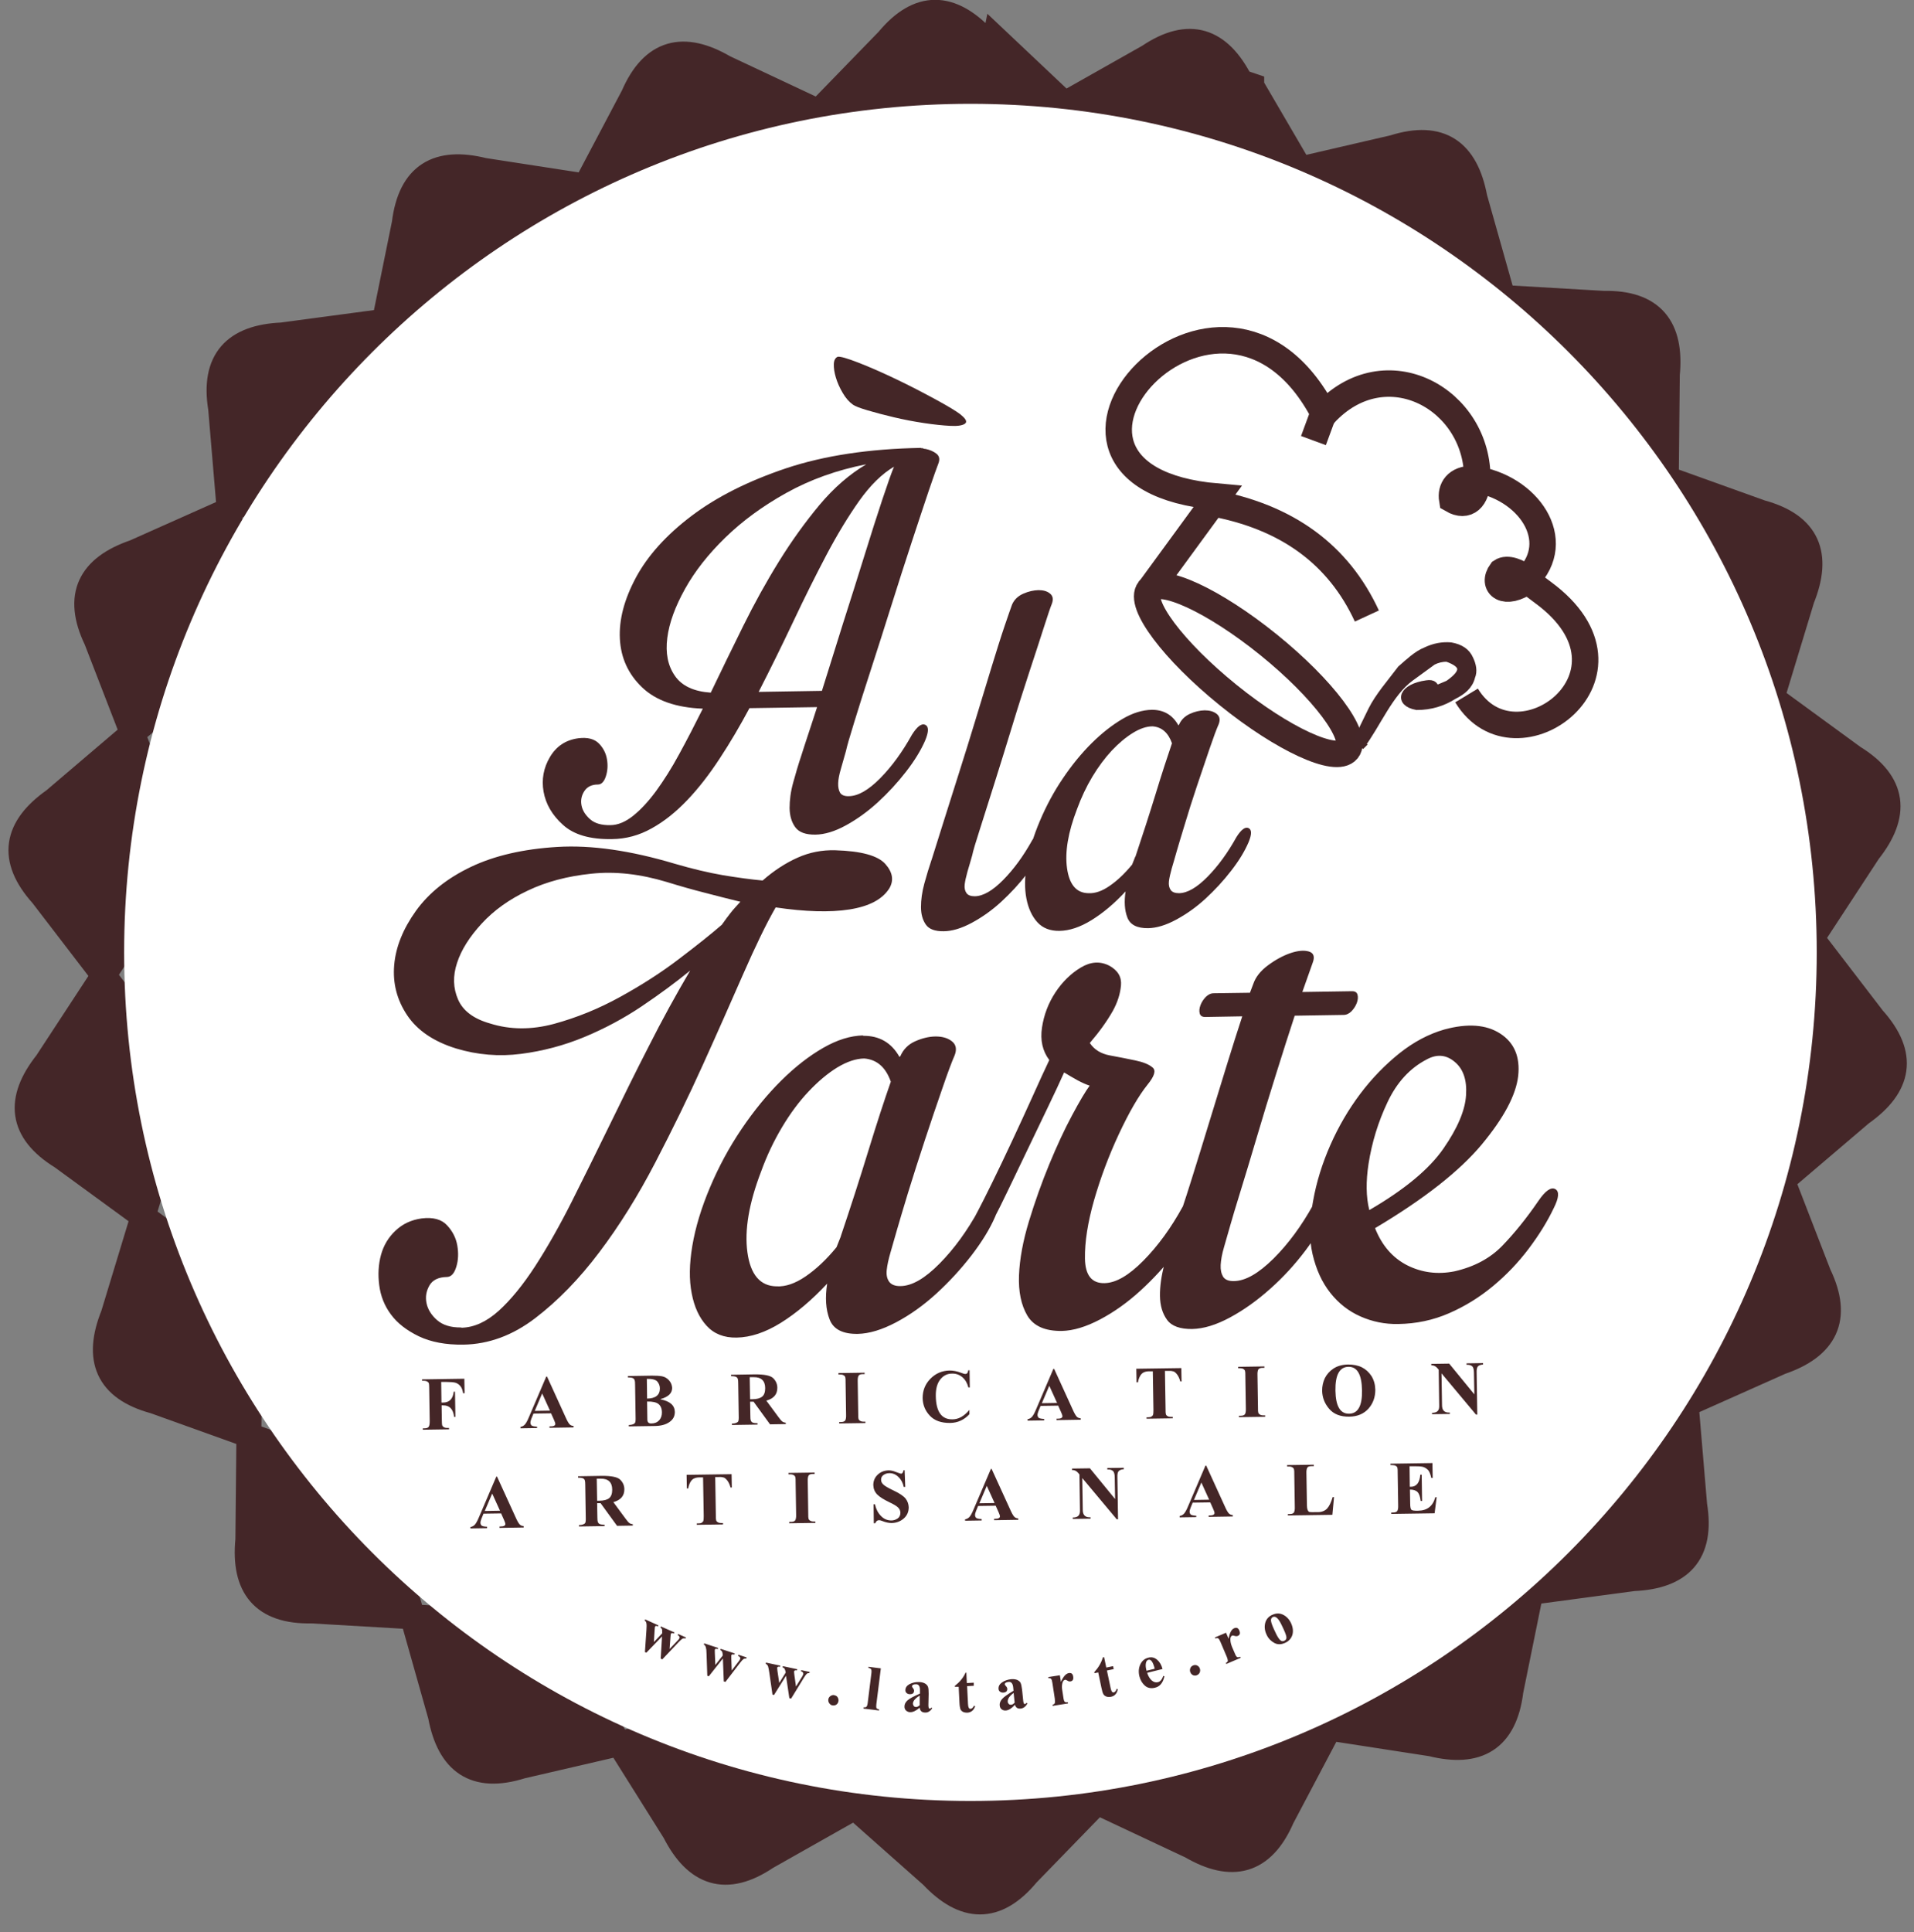 <svg xmlns="http://www.w3.org/2000/svg" width="217" height="219" viewBox="0 0 217 219" fill="none"><rect x="0" y="0" width="217" height="219" fill="#808080" stroke="none"/><g clip-path="url(#clip0_94_188)"><path fill-rule="evenodd" clip-rule="evenodd" d="M112.82 4.331L132.25 22.677L158.012 16.707C163.301 15.037 166.228 17.157 167.213 22.416L174.762 49.142L199.655 58.075C205.001 59.528 206.32 62.898 204.32 67.866L196.25 94.433L212.376 115.451C216.086 119.576 215.39 123.135 211.014 126.214L189.903 144.197L192.135 170.618C193.033 176.095 190.526 178.709 185.194 178.942L157.737 182.616L145.363 206.046C143.16 211.144 139.639 211.972 135.032 209.285L109.951 197.505L86.912 210.52C82.319 213.614 78.9 212.408 76.48 207.644L61.73 184.142L35.33 182.602C29.795 182.718 27.578 179.857 28.1 174.526L28.375 146.753L7.003 131.153C2.28 128.248 1.961 124.631 5.279 120.448L20.478 97.236L10.915 72.528C8.51 67.531 10.191 64.307 15.248 62.578L40.561 51.292L45.835 25.321C46.516 19.801 49.646 18.014 54.833 19.307L82.218 23.534L100.663 4.549C104.198 0.279 107.821 0.468 111.487 4.36L112.805 4.404L112.82 4.331ZM141.914 9.749L155.404 32.845L181.804 34.385C187.339 34.268 189.556 37.13 189.034 42.461L188.759 70.233L210.131 85.834C214.854 88.739 215.173 92.356 211.855 96.539L196.655 119.75L206.218 144.458C208.624 149.455 206.943 152.68 201.886 154.408L176.573 165.694L171.299 191.666C170.618 197.185 167.488 198.972 162.301 197.679L134.916 193.452L116.471 212.437C112.935 216.708 109.313 216.519 105.647 212.626L84.898 194.237L59.136 200.207C53.847 201.877 50.921 199.756 49.935 194.498L42.386 167.771L17.494 158.838C12.147 157.386 10.828 154.016 12.828 149.048L20.898 122.481L4.772 101.463C1.062 97.338 1.758 93.779 6.134 90.7L27.245 72.717L25.014 46.295C24.115 40.819 26.622 38.205 31.954 37.972L59.411 34.297L71.785 10.868C73.988 5.769 77.509 4.941 82.116 7.629L107.198 19.409L130.236 6.394C134.829 3.3 138.249 4.506 140.668 9.27L141.914 9.691V9.749Z" fill="#442628" stroke="#442628" stroke-width="2.825" stroke-miterlimit="2.41"></path><path d="M110.023 204.143C163.014 204.143 205.972 161.079 205.972 107.956C205.972 54.833 163.014 11.768 110.023 11.768C57.032 11.768 14.074 54.833 14.074 107.956C14.074 161.079 57.032 204.143 110.023 204.143Z" fill="white"></path><path d="M50.022 156.645L50.051 158.984H50.225C50.95 158.984 51.355 158.562 51.442 157.749H51.587L51.631 160.61H51.486C51.384 159.724 50.964 159.289 50.24 159.303H50.066L50.095 161.046C50.095 161.264 50.109 161.424 50.124 161.511C50.138 161.613 50.196 161.685 50.298 161.758C50.399 161.831 50.544 161.86 50.718 161.86H50.906V162.019L47.936 162.063V161.903H48.124C48.356 161.903 48.53 161.845 48.602 161.729C48.689 161.613 48.718 161.395 48.718 161.075L48.66 157.328C48.66 157.095 48.646 156.95 48.631 156.848C48.617 156.761 48.559 156.674 48.457 156.616C48.356 156.543 48.211 156.514 48.037 156.514H47.849V156.355L52.645 156.282L52.674 157.923H52.5C52.456 157.604 52.37 157.328 52.21 157.139C52.051 156.936 51.862 156.805 51.631 156.732C51.399 156.674 51.037 156.645 50.558 156.645H50.022ZM62.498 160.204L60.484 160.233L60.252 160.799C60.179 160.988 60.136 161.133 60.136 161.264C60.136 161.38 60.179 161.482 60.252 161.569C60.324 161.642 60.542 161.7 60.889 161.714V161.874L59.006 161.903V161.743C59.209 161.714 59.383 161.613 59.513 161.467C59.643 161.322 59.803 161.032 59.977 160.61L61.933 156.035H62.02L64.135 160.669C64.309 161.061 64.454 161.308 64.57 161.438C64.686 161.569 64.845 161.627 65.033 161.642V161.802L62.295 161.845V161.685H62.411C62.788 161.685 62.961 161.584 62.961 161.395C62.961 161.322 62.903 161.162 62.802 160.93L62.483 160.218L62.498 160.204ZM62.353 159.899L61.469 157.952L60.629 159.928L62.338 159.899H62.353ZM74.886 158.62C75.958 158.824 76.495 159.303 76.509 160.044C76.509 160.523 76.321 160.901 75.9 161.191C75.495 161.482 74.915 161.642 74.176 161.642L71.293 161.685V161.526C71.481 161.526 71.641 161.497 71.757 161.453C71.872 161.409 71.959 161.351 72.003 161.264C72.046 161.177 72.075 160.974 72.061 160.654L72.003 156.965C72.003 156.718 71.988 156.543 71.959 156.456C71.93 156.369 71.872 156.282 71.771 156.224C71.669 156.166 71.481 156.137 71.191 156.137V155.977L73.915 155.933C74.365 155.933 74.741 155.948 75.06 156.006C75.364 156.064 75.64 156.224 75.857 156.471C76.074 156.718 76.19 157.008 76.205 157.328C76.205 157.923 75.77 158.345 74.886 158.591V158.62ZM73.365 158.533C74.336 158.519 74.814 158.127 74.814 157.386C74.814 157.081 74.712 156.819 74.524 156.601C74.336 156.384 73.93 156.282 73.336 156.296L73.365 158.533ZM73.365 158.867L73.394 160.901C73.394 161.206 73.539 161.366 73.857 161.351C74.234 161.351 74.524 161.221 74.741 160.988C74.944 160.756 75.046 160.465 75.046 160.117C75.046 159.681 74.915 159.361 74.669 159.158C74.422 158.955 73.988 158.853 73.379 158.867H73.365ZM85.043 158.896L85.072 160.494C85.072 160.741 85.087 160.916 85.116 161.003C85.145 161.09 85.203 161.177 85.304 161.235C85.406 161.293 85.594 161.322 85.884 161.322V161.482L82.986 161.526V161.366C83.174 161.366 83.334 161.337 83.449 161.293C83.565 161.25 83.652 161.191 83.696 161.119C83.739 161.046 83.768 160.828 83.754 160.509L83.696 156.819C83.696 156.572 83.681 156.398 83.652 156.311C83.623 156.209 83.565 156.137 83.464 156.079C83.362 156.02 83.174 155.991 82.884 155.991V155.832L85.521 155.788C86.652 155.774 87.362 155.919 87.666 156.224C87.97 156.529 88.129 156.892 88.129 157.313C88.129 158.054 87.724 158.533 86.883 158.766L88.289 160.669C88.463 160.901 88.593 161.061 88.695 161.133C88.796 161.206 88.912 161.25 89.086 161.264V161.424L87.304 161.453L85.434 158.882H85.058L85.043 158.896ZM85 156.108L85.043 158.606H85.275C85.797 158.606 86.159 158.504 86.405 158.315C86.637 158.127 86.753 157.807 86.753 157.357C86.753 156.514 86.304 156.093 85.449 156.108H85ZM98.113 161.148V161.308L95.142 161.351V161.191H95.331C95.577 161.191 95.737 161.133 95.823 161.017C95.896 160.901 95.939 160.683 95.925 160.364L95.867 156.616C95.867 156.398 95.867 156.238 95.838 156.137C95.823 156.049 95.766 155.962 95.664 155.904C95.563 155.832 95.432 155.803 95.244 155.803H95.055V155.643L98.026 155.599V155.759H97.838C97.591 155.759 97.417 155.817 97.345 155.933C97.272 156.049 97.229 156.267 97.243 156.587L97.301 160.334C97.301 160.567 97.301 160.712 97.33 160.814C97.345 160.901 97.403 160.988 97.504 161.046C97.606 161.119 97.751 161.148 97.924 161.148H98.113ZM109.922 155.294L109.951 157.27H109.791C109.661 156.776 109.443 156.398 109.11 156.108C108.777 155.832 108.386 155.686 107.937 155.701C107.386 155.701 106.937 155.933 106.589 156.384C106.241 156.834 106.082 157.458 106.096 158.257C106.125 160.029 106.763 160.916 107.995 160.886C108.676 160.886 109.313 160.523 109.907 159.812V160.305C109.313 160.945 108.589 161.279 107.734 161.293C106.719 161.308 105.937 161.032 105.415 160.465C104.879 159.899 104.619 159.231 104.604 158.475C104.604 157.633 104.879 156.906 105.473 156.296C106.067 155.686 106.792 155.367 107.661 155.352C108.053 155.352 108.487 155.425 108.936 155.599C109.197 155.701 109.357 155.744 109.429 155.744C109.632 155.744 109.748 155.599 109.777 155.323H109.936L109.922 155.294ZM119.992 159.332L117.978 159.361L117.746 159.928C117.673 160.117 117.63 160.262 117.63 160.393C117.63 160.509 117.673 160.61 117.746 160.698C117.818 160.77 118.036 160.828 118.383 160.843V161.003L116.5 161.032V160.872C116.703 160.843 116.877 160.741 117.007 160.596C117.137 160.451 117.297 160.16 117.471 159.739L119.427 155.163H119.514L121.629 159.797C121.803 160.189 121.948 160.436 122.064 160.567C122.18 160.698 122.339 160.756 122.527 160.77V160.93L119.789 160.974V160.814H119.905C120.282 160.814 120.455 160.712 120.455 160.523C120.455 160.451 120.398 160.291 120.296 160.059L119.977 159.347L119.992 159.332ZM119.847 159.027L118.963 157.081L118.123 159.056L119.832 159.027H119.847ZM133.931 155.047L133.96 156.587H133.815C133.728 156.267 133.612 156.02 133.467 155.817C133.322 155.628 133.177 155.498 133.047 155.454C132.902 155.41 132.728 155.381 132.496 155.396H132.076L132.148 159.797C132.148 160.029 132.148 160.175 132.177 160.276C132.192 160.364 132.25 160.451 132.351 160.509C132.453 160.581 132.598 160.61 132.771 160.61H132.96V160.77L129.99 160.814V160.654H130.178C130.352 160.654 130.482 160.625 130.555 160.567C130.627 160.509 130.7 160.451 130.728 160.378C130.757 160.305 130.772 160.117 130.772 159.826L130.7 155.439H130.294C130.047 155.439 129.845 155.483 129.685 155.556C129.526 155.628 129.381 155.759 129.265 155.962C129.149 156.166 129.062 156.398 129.019 156.689H128.859L128.83 155.149L133.931 155.076V155.047ZM143.436 160.436V160.596L140.465 160.64V160.48H140.654C140.9 160.48 141.059 160.422 141.146 160.305C141.219 160.189 141.262 159.971 141.248 159.652L141.19 155.904C141.19 155.686 141.19 155.527 141.161 155.425C141.146 155.338 141.088 155.251 140.987 155.192C140.886 155.12 140.755 155.091 140.567 155.091H140.378V154.931L143.349 154.887V155.047H143.16C142.914 155.047 142.74 155.105 142.668 155.222C142.595 155.338 142.552 155.556 142.566 155.875L142.624 159.623C142.624 159.855 142.624 160 142.653 160.102C142.668 160.189 142.726 160.276 142.827 160.334C142.929 160.407 143.073 160.436 143.247 160.436H143.436ZM152.825 154.67C153.433 154.67 153.97 154.771 154.404 154.989C154.839 155.207 155.201 155.541 155.491 155.977C155.766 156.427 155.911 156.936 155.926 157.531C155.926 158.359 155.679 159.071 155.158 159.666C154.622 160.262 153.897 160.567 152.984 160.581C151.97 160.596 151.217 160.305 150.695 159.695C150.173 159.085 149.913 158.403 149.898 157.633C149.898 157.124 149.999 156.66 150.202 156.224C150.42 155.788 150.738 155.425 151.173 155.134C151.608 154.844 152.158 154.684 152.825 154.67ZM152.883 154.931C151.869 154.946 151.376 155.846 151.405 157.633C151.434 159.39 151.941 160.262 152.955 160.247C153.955 160.233 154.448 159.361 154.419 157.618C154.39 155.803 153.883 154.917 152.883 154.931ZM164.301 154.568L167.155 158.054L167.111 155.614C167.111 155.222 167.039 154.975 166.894 154.858C166.764 154.742 166.546 154.684 166.271 154.699V154.539L168.14 154.51V154.67C167.836 154.699 167.648 154.771 167.546 154.902C167.445 155.018 167.401 155.265 167.416 155.614L167.488 160.349H167.343L163.431 155.672L163.489 159.289C163.489 159.841 163.75 160.117 164.243 160.117H164.373V160.276L162.359 160.305V160.146C162.663 160.146 162.881 160.073 162.996 159.942C163.127 159.812 163.185 159.608 163.17 159.289L163.112 155.265L162.996 155.12C162.794 154.873 162.562 154.757 162.272 154.757V154.597L164.286 154.568H164.301ZM56.832 171.548L54.818 171.577L54.587 172.144C54.514 172.332 54.471 172.478 54.471 172.608C54.471 172.725 54.514 172.826 54.587 172.914C54.659 172.986 54.876 173.044 55.224 173.059V173.219L53.34 173.248V173.088C53.543 173.059 53.717 172.957 53.847 172.812C53.978 172.667 54.137 172.376 54.311 171.955L56.267 167.379H56.354L58.47 172.013C58.644 172.405 58.788 172.652 58.904 172.783C59.02 172.914 59.18 172.972 59.368 172.986V173.146L56.63 173.189V173.03H56.745C57.122 173.03 57.296 172.928 57.296 172.739C57.296 172.667 57.238 172.507 57.137 172.274L56.818 171.563L56.832 171.548ZM56.687 171.243L55.804 169.297L54.963 171.272L56.673 171.243H56.687ZM67.699 170.401L67.728 171.998C67.728 172.245 67.743 172.42 67.772 172.507C67.801 172.594 67.859 172.681 67.96 172.739C68.062 172.797 68.25 172.826 68.54 172.826V172.986L65.642 173.03V172.87C65.83 172.87 65.99 172.841 66.106 172.797C66.222 172.754 66.308 172.696 66.352 172.623C66.395 172.55 66.424 172.332 66.41 172.013L66.352 168.323C66.352 168.077 66.337 167.902 66.308 167.815C66.279 167.713 66.222 167.641 66.12 167.583C66.019 167.525 65.83 167.496 65.54 167.496V167.336L68.178 167.292C69.308 167.278 70.018 167.423 70.322 167.728C70.626 168.033 70.786 168.396 70.786 168.817C70.786 169.558 70.38 170.037 69.54 170.27L70.945 172.173C71.119 172.405 71.249 172.565 71.351 172.638C71.452 172.71 71.568 172.754 71.742 172.768V172.928L69.96 172.957L68.091 170.386H67.714L67.699 170.401ZM67.656 167.612L67.699 170.11H67.931C68.453 170.11 68.83 170.008 69.061 169.82C69.293 169.631 69.409 169.311 69.409 168.861C69.409 168.018 68.96 167.597 68.105 167.612H67.656ZM82.942 167.074L82.971 168.614H82.826C82.74 168.294 82.624 168.047 82.479 167.844C82.334 167.655 82.189 167.525 82.058 167.481C81.914 167.437 81.74 167.408 81.508 167.423H81.088L81.16 171.824C81.16 172.057 81.16 172.202 81.189 172.303C81.204 172.391 81.261 172.478 81.363 172.536C81.464 172.608 81.609 172.638 81.783 172.638H81.972V172.797L79.001 172.841V172.681H79.189C79.363 172.681 79.494 172.652 79.566 172.594C79.639 172.536 79.711 172.478 79.74 172.405C79.769 172.332 79.784 172.144 79.784 171.853L79.711 167.466H79.305C79.059 167.466 78.856 167.51 78.697 167.583C78.537 167.655 78.393 167.786 78.277 167.989C78.161 168.193 78.074 168.425 78.03 168.716H77.871L77.842 167.176L82.942 167.103V167.074ZM92.447 172.463V172.623L89.477 172.667V172.507H89.665C89.912 172.507 90.071 172.449 90.158 172.332C90.231 172.216 90.274 171.998 90.26 171.679L90.201 167.931C90.201 167.713 90.201 167.554 90.172 167.452C90.158 167.365 90.1 167.278 89.999 167.22C89.897 167.147 89.767 167.118 89.579 167.118H89.39V166.958L92.36 166.915V167.074H92.172C91.926 167.074 91.752 167.132 91.679 167.249C91.607 167.365 91.564 167.583 91.578 167.902L91.636 171.65C91.636 171.882 91.636 172.027 91.665 172.129C91.679 172.216 91.737 172.303 91.839 172.362C91.94 172.434 92.085 172.463 92.259 172.463H92.447ZM102.561 166.639L102.633 168.541H102.46C102.373 168.106 102.184 167.728 101.866 167.423C101.561 167.118 101.199 166.973 100.808 166.987C100.576 166.987 100.359 167.06 100.17 167.19C99.982 167.321 99.88 167.51 99.895 167.757C99.895 167.96 99.996 168.135 100.17 168.294C100.344 168.454 100.721 168.672 101.3 168.948C102.01 169.282 102.474 169.602 102.691 169.892C102.909 170.183 103.01 170.502 103.025 170.851C103.025 171.359 102.851 171.781 102.474 172.115C102.097 172.449 101.634 172.623 101.098 172.638C100.779 172.638 100.402 172.565 99.982 172.391C99.852 172.332 99.736 172.318 99.649 172.318C99.46 172.318 99.33 172.434 99.228 172.667H99.069L99.04 170.517H99.2C99.315 171.054 99.547 171.505 99.88 171.839C100.214 172.187 100.605 172.347 101.069 172.347C101.329 172.347 101.561 172.26 101.779 172.115C101.981 171.969 102.083 171.751 102.083 171.475C102.083 171.258 101.996 171.054 101.822 170.88C101.648 170.706 101.329 170.517 100.866 170.299C100.199 169.979 99.736 169.689 99.446 169.398C99.171 169.108 99.026 168.759 99.011 168.338C99.011 167.873 99.171 167.481 99.504 167.161C99.837 166.842 100.257 166.682 100.75 166.668C100.996 166.668 101.271 166.726 101.59 166.856C101.909 166.973 102.097 167.045 102.155 167.045C102.3 167.045 102.387 166.915 102.445 166.653H102.575L102.561 166.639ZM112.906 170.677L110.892 170.706L110.661 171.272C110.588 171.461 110.545 171.606 110.545 171.737C110.545 171.853 110.588 171.955 110.661 172.042C110.733 172.115 110.95 172.173 111.298 172.187V172.347L109.415 172.376V172.216C109.617 172.187 109.791 172.086 109.922 171.94C110.052 171.795 110.211 171.505 110.385 171.083L112.341 166.508H112.428L114.544 171.141C114.718 171.534 114.863 171.781 114.978 171.911C115.094 172.042 115.254 172.1 115.442 172.115V172.274L112.704 172.318V172.158H112.82C113.196 172.158 113.37 172.057 113.37 171.868C113.37 171.795 113.312 171.635 113.211 171.403L112.892 170.691L112.906 170.677ZM112.762 170.372L111.878 168.425L111.037 170.401L112.747 170.372H112.762ZM123.571 166.435L126.425 169.921L126.382 167.481C126.382 167.089 126.309 166.842 126.164 166.726C126.034 166.609 125.817 166.551 125.541 166.566V166.406L127.41 166.377V166.537C127.106 166.566 126.918 166.639 126.816 166.769C126.715 166.885 126.671 167.132 126.686 167.481L126.758 172.216H126.613L122.701 167.539L122.759 171.156C122.759 171.708 123.02 171.984 123.513 171.984H123.643V172.144L121.629 172.173V172.013C121.933 172.013 122.151 171.94 122.267 171.81C122.397 171.679 122.455 171.475 122.441 171.156L122.383 167.132L122.267 166.987C122.064 166.74 121.832 166.624 121.542 166.624V166.464L123.556 166.435H123.571ZM137.234 170.299L135.22 170.328L134.988 170.894C134.916 171.083 134.872 171.229 134.872 171.359C134.872 171.475 134.916 171.577 134.988 171.664C135.061 171.737 135.278 171.795 135.626 171.81V171.969L133.742 171.998V171.839C133.945 171.81 134.119 171.708 134.249 171.563C134.38 171.417 134.539 171.127 134.713 170.706L136.669 166.13H136.756L138.872 170.764C139.045 171.156 139.19 171.403 139.306 171.534C139.422 171.664 139.582 171.722 139.77 171.737V171.897L137.031 171.94V171.781H137.147C137.524 171.781 137.698 171.679 137.698 171.49C137.698 171.417 137.64 171.258 137.539 171.025L137.22 170.313L137.234 170.299ZM137.089 169.994L136.205 168.047L135.365 170.023L137.075 169.994H137.089ZM151.246 169.703L151.057 171.708L146.015 171.781V171.621H146.203C146.45 171.621 146.623 171.563 146.696 171.446C146.768 171.33 146.812 171.112 146.797 170.793L146.739 167.045C146.739 166.827 146.739 166.668 146.71 166.566C146.696 166.479 146.638 166.392 146.536 166.333C146.435 166.261 146.29 166.232 146.116 166.232H145.928V166.072L148.956 166.028V166.188H148.71C148.449 166.188 148.29 166.246 148.217 166.363C148.145 166.479 148.101 166.697 148.116 167.016L148.174 170.648C148.174 170.851 148.203 171.025 148.246 171.141C148.29 171.258 148.348 171.33 148.42 171.374C148.493 171.403 148.826 171.417 149.42 171.403C149.855 171.403 150.202 171.258 150.449 171.011C150.695 170.749 150.912 170.313 151.086 169.703H151.26H151.246ZM159.809 166.203L159.838 168.527H159.954C160.591 168.527 160.953 168.062 161.026 167.161H161.185L161.229 170.139H161.069C161.011 169.645 160.896 169.311 160.707 169.122C160.519 168.934 160.229 168.846 159.852 168.846L159.881 170.444C159.881 170.836 159.939 171.069 160.026 171.141C160.113 171.214 160.359 171.258 160.78 171.243C161.808 171.229 162.46 170.72 162.721 169.718H162.881L162.649 171.534L157.737 171.606V171.446H157.925C158.171 171.446 158.331 171.388 158.418 171.272C158.49 171.156 158.534 170.938 158.519 170.618L158.461 166.871C158.461 166.639 158.461 166.479 158.432 166.392C158.432 166.304 158.36 166.232 158.258 166.159C158.157 166.101 158.012 166.072 157.838 166.072H157.65V165.912L162.402 165.84L162.431 167.525H162.272C162.171 167.06 162.04 166.74 161.852 166.58C161.663 166.406 161.475 166.304 161.272 166.261C161.069 166.217 160.78 166.203 160.417 166.203H159.838H159.809Z" fill="#442627"></path><path d="M104.445 50.798C104.561 50.798 104.633 50.798 104.691 50.842C104.749 50.871 104.821 50.886 104.937 50.886C105.43 50.987 105.85 51.176 106.183 51.437C106.517 51.713 106.575 52.091 106.372 52.585C106.212 52.977 105.865 53.979 105.3 55.621C104.749 57.248 104.111 59.194 103.372 61.431C102.633 63.668 101.866 66.079 101.054 68.65C100.243 71.221 99.475 73.647 98.736 75.913C97.997 78.179 97.374 80.154 96.852 81.854C96.331 83.539 96.012 84.628 95.91 85.136C95.707 85.848 95.505 86.531 95.331 87.17C95.142 87.809 95.041 88.347 95.026 88.782C95.012 89.218 95.085 89.581 95.244 89.857C95.418 90.133 95.751 90.264 96.244 90.249C97.287 90.235 98.475 89.552 99.794 88.216C101.112 86.879 102.315 85.224 103.387 83.292C103.981 82.347 104.474 81.97 104.894 82.159C105.314 82.347 105.3 82.943 104.894 83.931C104.416 85.035 103.691 86.226 102.72 87.475C101.75 88.724 100.677 89.886 99.518 90.947C98.359 92.007 97.142 92.879 95.896 93.561C94.65 94.244 93.491 94.593 92.447 94.607C91.346 94.621 90.593 94.346 90.173 93.779C89.752 93.213 89.535 92.486 89.52 91.6C89.52 90.714 89.636 89.755 89.926 88.71C90.216 87.664 90.506 86.662 90.825 85.717C91.027 85.049 91.303 84.25 91.607 83.306C91.926 82.362 92.259 81.316 92.636 80.154L84.971 80.27C83.899 82.275 82.783 84.178 81.595 85.979C80.421 87.78 79.19 89.363 77.915 90.7C76.639 92.036 75.306 93.111 73.886 93.895C72.466 94.694 70.96 95.101 69.38 95.115C66.903 95.159 65.062 94.621 63.831 93.503C62.599 92.399 61.875 91.135 61.628 89.741C61.382 88.347 61.628 87.025 62.353 85.805C63.077 84.584 64.15 83.873 65.57 83.684C66.613 83.553 67.381 83.757 67.888 84.265C68.395 84.773 68.699 85.383 68.815 86.066C68.931 86.749 68.888 87.402 68.685 88.012C68.482 88.623 68.178 88.927 67.786 88.927C67.076 88.927 66.555 89.189 66.236 89.697C65.917 90.191 65.816 90.743 65.932 91.31C66.048 91.891 66.381 92.399 66.903 92.864C67.424 93.329 68.192 93.547 69.177 93.532C70.061 93.532 70.931 93.154 71.8 92.457C72.669 91.76 73.539 90.816 74.394 89.654C75.248 88.477 76.132 87.097 77.002 85.485C77.885 83.873 78.769 82.159 79.682 80.329C76.654 80.212 74.365 79.413 72.8 77.917C71.235 76.421 70.394 74.591 70.279 72.427C70.163 70.248 70.771 67.938 72.104 65.454C73.437 62.985 75.524 60.661 78.378 58.497C81.233 56.333 84.811 54.531 89.129 53.079C93.447 51.641 98.547 50.871 104.416 50.769L104.445 50.798ZM80.581 78.513C81.754 76.073 82.971 73.56 84.246 70.989C85.522 68.403 86.883 65.948 88.332 63.61C89.781 61.271 91.317 59.15 92.926 57.218C94.548 55.287 96.302 53.761 98.214 52.629C94.867 53.282 91.853 54.372 89.158 55.868C86.463 57.364 84.159 59.063 82.232 60.937C80.305 62.811 78.784 64.743 77.668 66.747C76.552 68.752 75.871 70.597 75.654 72.311C75.437 74.025 75.712 75.448 76.509 76.596C77.291 77.743 78.653 78.382 80.581 78.513ZM93.186 78.309C93.925 75.927 94.722 73.385 95.577 70.669C96.447 67.953 97.258 65.382 98.011 62.956C98.765 60.516 99.446 58.395 100.054 56.565C100.663 54.735 101.098 53.515 101.358 52.904C99.996 53.703 98.692 54.982 97.417 56.768C96.157 58.555 94.911 60.603 93.679 62.942C92.447 65.28 91.201 67.778 89.926 70.48C88.651 73.168 87.347 75.826 86.014 78.426L93.186 78.309ZM108.922 47.007C109.53 47.486 109.69 47.835 109.386 48.038C109.081 48.242 108.531 48.315 107.705 48.271C106.879 48.227 105.894 48.126 104.734 47.951C103.575 47.777 102.445 47.559 101.344 47.298C100.243 47.036 99.243 46.775 98.359 46.513C97.475 46.252 96.925 46.034 96.707 45.874C96.258 45.555 95.867 45.104 95.534 44.523C95.2 43.957 94.94 43.376 94.766 42.795C94.592 42.214 94.519 41.705 94.534 41.27C94.548 40.834 94.708 40.558 94.969 40.442C95.244 40.384 96.026 40.602 97.33 41.11C98.634 41.618 100.054 42.243 101.605 42.984C103.155 43.724 104.633 44.494 106.053 45.264C107.473 46.034 108.429 46.615 108.922 46.993V47.007Z" fill="#442627"></path><path d="M105.618 97.469C105.952 96.408 106.386 95.014 106.937 93.271C107.488 91.528 108.082 89.654 108.719 87.635C109.357 85.616 110.009 83.553 110.646 81.432C111.284 79.312 111.878 77.365 112.428 75.579C112.979 73.792 113.457 72.252 113.892 70.974C114.327 69.696 114.616 68.868 114.747 68.519C114.993 67.967 115.413 67.561 116.007 67.299C116.601 67.038 117.181 66.907 117.732 66.892C118.282 66.892 118.717 67.009 119.05 67.285C119.383 67.561 119.441 67.938 119.253 68.447C119.108 68.795 118.804 69.681 118.355 71.09C117.905 72.499 117.355 74.184 116.703 76.16C116.065 78.121 115.384 80.227 114.703 82.478C114.022 84.73 113.356 86.836 112.733 88.826C112.11 90.816 111.559 92.559 111.081 94.04C110.603 95.522 110.313 96.495 110.226 96.946C110.038 97.599 109.864 98.224 109.69 98.79C109.531 99.371 109.415 99.865 109.371 100.257C109.328 100.664 109.4 100.984 109.574 101.231C109.748 101.477 110.067 101.594 110.516 101.594C111.472 101.579 112.544 100.955 113.747 99.734C114.95 98.514 116.036 97.018 117.022 95.246C117.558 94.389 118.021 94.04 118.398 94.215C118.775 94.389 118.775 94.927 118.398 95.827C117.963 96.829 117.311 97.919 116.428 99.052C115.544 100.199 114.573 101.245 113.515 102.218C112.457 103.191 111.342 103.976 110.183 104.6C109.023 105.225 107.966 105.545 107.009 105.559C106.01 105.574 105.329 105.327 104.966 104.804C104.604 104.281 104.416 103.627 104.416 102.814C104.416 102.015 104.532 101.129 104.792 100.17C105.053 99.212 105.329 98.311 105.618 97.454V97.469ZM130.569 80.459C131.917 80.445 132.931 81.026 133.598 82.217L133.67 82.144C133.916 81.592 134.322 81.186 134.887 80.924C135.452 80.663 136.017 80.532 136.568 80.517C137.118 80.517 137.568 80.633 137.93 80.909C138.278 81.186 138.365 81.563 138.176 82.072C137.93 82.624 137.582 83.553 137.133 84.875C136.684 86.182 136.206 87.591 135.698 89.116C135.191 90.627 134.728 92.094 134.307 93.503C133.873 94.912 133.569 95.943 133.38 96.597C133.192 97.251 133.018 97.875 132.844 98.442C132.685 99.023 132.569 99.517 132.525 99.909C132.482 100.315 132.554 100.635 132.728 100.882C132.902 101.129 133.221 101.245 133.67 101.245C134.626 101.231 135.698 100.606 136.901 99.386C138.104 98.166 139.19 96.67 140.176 94.897C140.712 94.04 141.175 93.692 141.552 93.866C141.929 94.04 141.929 94.578 141.552 95.478C141.118 96.495 140.465 97.57 139.582 98.703C138.698 99.851 137.727 100.896 136.669 101.87C135.612 102.843 134.496 103.627 133.337 104.252C132.178 104.876 131.12 105.196 130.164 105.211C128.917 105.225 128.135 104.833 127.816 104.005C127.497 103.177 127.439 102.189 127.613 101.042C126.338 102.422 125.049 103.497 123.759 104.295C122.47 105.094 121.252 105.501 120.108 105.516C119.065 105.53 118.224 105.211 117.616 104.542C117.007 103.874 116.587 102.974 116.37 101.855C116.152 100.737 116.167 99.415 116.428 97.904C116.674 96.394 117.166 94.781 117.891 93.067C118.615 91.353 119.485 89.726 120.514 88.216C121.542 86.691 122.629 85.369 123.788 84.221C124.947 83.074 126.106 82.173 127.266 81.49C128.425 80.808 129.54 80.474 130.584 80.459H130.569ZM128.729 97.105C129.54 94.68 130.308 92.312 131.018 90.002C131.728 87.678 132.351 85.775 132.873 84.25C132.453 83.059 131.714 82.406 130.671 82.333C129.975 82.333 129.222 82.594 128.425 83.088C127.628 83.582 126.845 84.236 126.049 85.078C125.266 85.921 124.527 86.909 123.846 88.041C123.165 89.174 122.586 90.409 122.107 91.716C121.093 94.346 120.716 96.582 120.977 98.427C121.238 100.272 122.035 101.216 123.382 101.245C124.136 101.289 124.947 101.013 125.802 100.417C126.672 99.822 127.512 99.023 128.352 98.006L128.715 97.091L128.729 97.105Z" fill="#442627"></path><path d="M52.312 150.501C53.746 150.472 55.152 149.833 56.543 148.583C57.919 147.334 59.296 145.649 60.672 143.529C62.034 141.422 63.425 138.982 64.816 136.222C66.207 133.462 67.627 130.572 69.091 127.58C70.554 124.573 72.032 121.566 73.568 118.574C75.089 115.567 76.654 112.72 78.248 110.018C76.625 111.34 74.799 112.691 72.771 114.057C70.742 115.422 68.569 116.584 66.265 117.543C63.961 118.501 61.556 119.14 59.064 119.46C56.572 119.78 54.123 119.576 51.718 118.85C49.182 118.066 47.327 116.816 46.168 115.088C45.009 113.359 44.516 111.471 44.69 109.408C44.864 107.346 45.69 105.298 47.154 103.25C48.631 101.202 50.703 99.546 53.384 98.267C56.065 96.989 59.339 96.234 63.193 96.001C67.047 95.769 71.481 96.408 76.495 97.904C78.48 98.485 80.32 98.921 82.001 99.212C83.681 99.487 85.174 99.691 86.463 99.807C87.738 98.689 89.057 97.832 90.419 97.222C91.781 96.612 93.201 96.335 94.708 96.379C97.649 96.466 99.533 96.989 100.373 97.933C101.214 98.877 101.358 99.807 100.822 100.708C100.025 101.957 98.519 102.741 96.302 103.09C94.085 103.438 91.303 103.351 87.941 102.857C86.869 104.717 85.652 107.244 84.261 110.411C82.87 113.577 81.363 117.005 79.711 120.651C78.059 124.311 76.248 128.015 74.292 131.778C72.336 135.54 70.221 138.939 67.946 141.945C65.671 144.967 63.251 147.45 60.687 149.411C58.122 151.372 55.398 152.375 52.529 152.418C50.544 152.447 48.863 152.128 47.487 151.474C46.11 150.806 45.053 149.992 44.328 149.005C43.589 148.017 43.154 146.913 42.995 145.678C42.836 144.444 42.908 143.296 43.198 142.236C43.488 141.175 44.038 140.246 44.85 139.491C45.661 138.721 46.646 138.27 47.806 138.111C49.095 137.951 50.066 138.212 50.689 138.895C51.312 139.563 51.703 140.333 51.848 141.19C51.993 142.047 51.964 142.846 51.732 143.601C51.5 144.357 51.153 144.734 50.674 144.749C49.718 144.763 49.052 145.083 48.689 145.707C48.327 146.332 48.211 147 48.356 147.712C48.501 148.424 48.907 149.077 49.559 149.644C50.211 150.21 51.124 150.486 52.283 150.472L52.312 150.501ZM55.572 116.017C57.832 116.729 60.252 116.744 62.802 116.061C65.352 115.364 67.844 114.362 70.293 113.011C72.727 111.674 74.973 110.236 76.987 108.697C79.016 107.157 80.639 105.864 81.841 104.818C82.174 104.339 82.508 103.889 82.841 103.467C83.174 103.046 83.551 102.64 83.942 102.218C82.638 101.899 81.305 101.565 79.929 101.202C78.552 100.853 77.118 100.446 75.611 99.981C72.582 99.066 69.728 98.747 67.033 99.037C64.338 99.313 61.933 99.952 59.832 100.955C57.731 101.942 55.992 103.191 54.615 104.688C53.239 106.184 52.297 107.665 51.819 109.147C51.326 110.629 51.37 112.008 51.935 113.301C52.5 114.594 53.717 115.495 55.572 116.017ZM97.838 117.412C99.678 117.383 101.069 118.182 101.982 119.809L102.083 119.707C102.416 118.952 102.967 118.385 103.749 118.036C104.532 117.688 105.3 117.499 106.053 117.485C106.807 117.485 107.43 117.644 107.908 118.022C108.386 118.385 108.502 118.923 108.241 119.605C107.908 120.361 107.43 121.639 106.821 123.425C106.198 125.212 105.546 127.144 104.865 129.207C104.184 131.269 103.546 133.274 102.952 135.191C102.373 137.123 101.938 138.532 101.692 139.418C101.431 140.318 101.185 141.161 100.967 141.945C100.735 142.73 100.591 143.412 100.533 143.95C100.475 144.502 100.562 144.938 100.808 145.286C101.054 145.62 101.489 145.795 102.097 145.78C103.401 145.766 104.865 144.909 106.517 143.238C108.169 141.568 109.661 139.52 110.979 137.108C111.718 135.932 112.341 135.467 112.849 135.685C113.37 135.917 113.356 136.658 112.834 137.893C112.24 139.273 111.342 140.74 110.139 142.308C108.936 143.863 107.603 145.315 106.154 146.637C104.706 147.959 103.184 149.048 101.59 149.891C99.996 150.733 98.547 151.169 97.258 151.198C95.548 151.227 94.476 150.675 94.056 149.557C93.621 148.438 93.534 147.087 93.781 145.504C92.027 147.378 90.274 148.859 88.521 149.949C86.768 151.038 85.101 151.59 83.522 151.619C82.088 151.648 80.957 151.198 80.117 150.283C79.277 149.368 78.712 148.148 78.422 146.608C78.117 145.068 78.146 143.267 78.494 141.205C78.842 139.142 79.508 136.934 80.494 134.595C81.479 132.257 82.682 130.034 84.087 127.957C85.493 125.88 86.985 124.065 88.564 122.496C90.144 120.927 91.737 119.692 93.331 118.777C94.925 117.862 96.432 117.397 97.867 117.368L97.838 117.412ZM95.316 140.159C96.432 136.847 97.475 133.622 98.446 130.456C99.417 127.289 100.272 124.675 100.996 122.612C100.417 120.971 99.417 120.099 97.982 119.983C97.026 119.997 96.012 120.346 94.925 121C93.838 121.668 92.766 122.568 91.68 123.716C90.593 124.863 89.593 126.214 88.666 127.769C87.738 129.323 86.942 130.993 86.29 132.794C84.913 136.382 84.391 139.432 84.739 141.96C85.087 144.487 86.188 145.78 88.028 145.809C89.057 145.867 90.158 145.49 91.346 144.676C92.534 143.863 93.694 142.773 94.838 141.379L95.331 140.144L95.316 140.159ZM134.119 136.774C134.858 135.598 135.481 135.133 135.988 135.351C136.51 135.583 136.495 136.324 135.974 137.559C135.38 138.939 134.481 140.406 133.279 141.974C132.076 143.529 130.743 144.981 129.294 146.303C127.845 147.625 126.324 148.714 124.73 149.557C123.136 150.399 121.687 150.835 120.398 150.864C118.485 150.893 117.181 150.312 116.471 149.121C115.775 147.93 115.457 146.419 115.529 144.56C115.602 142.715 115.978 140.667 116.659 138.43C117.34 136.193 118.108 134.043 118.963 131.966C119.818 129.904 120.673 128.044 121.542 126.432C122.412 124.805 123.078 123.687 123.542 123.062C123.136 122.932 122.687 122.728 122.194 122.467C121.716 122.205 121.195 121.9 120.644 121.566C120.18 122.597 119.572 123.919 118.804 125.503C118.036 127.086 117.268 128.713 116.471 130.369C115.674 132.024 114.95 133.55 114.283 134.93C113.617 136.309 113.124 137.312 112.791 137.936C112.399 138.692 111.979 139.229 111.53 139.549C111.095 139.868 110.748 139.97 110.516 139.868C110.284 139.767 110.168 139.491 110.197 139.055C110.226 138.604 110.472 137.965 110.936 137.137C111.269 136.513 111.776 135.496 112.472 134.087C113.167 132.678 113.906 131.124 114.703 129.424C115.5 127.739 116.268 126.04 117.036 124.355C117.79 122.67 118.442 121.261 118.963 120.157C118.195 119.14 117.92 117.906 118.137 116.468C118.355 115.03 118.862 113.693 119.659 112.488C120.456 111.282 121.426 110.338 122.542 109.67C123.658 109.002 124.73 108.929 125.773 109.466C126.744 110.004 127.179 110.745 127.092 111.703C127.005 112.662 126.701 113.621 126.164 114.594C125.498 115.771 124.629 116.976 123.556 118.225C124.049 118.966 124.802 119.445 125.831 119.634C126.86 119.823 127.816 120.012 128.715 120.201C129.613 120.39 130.265 120.651 130.671 121C131.091 121.334 130.888 121.987 130.091 122.961C129.091 124.21 128.005 126.084 126.845 128.567C125.686 131.051 124.759 133.55 124.034 136.063C123.324 138.575 122.977 140.769 123.006 142.657C123.035 144.545 123.774 145.475 125.208 145.446C126.512 145.431 127.976 144.574 129.627 142.904C131.279 141.234 132.772 139.185 134.09 136.774H134.119ZM146.797 115.102C146.145 117.092 145.421 119.344 144.653 121.813C143.871 124.297 143.146 126.679 142.465 128.989C141.784 131.298 141.161 133.346 140.61 135.133C140.06 136.92 139.683 138.169 139.495 138.851C139.234 139.752 138.988 140.594 138.77 141.379C138.538 142.163 138.422 142.846 138.394 143.383C138.365 143.935 138.466 144.371 138.669 144.72C138.886 145.054 139.292 145.228 139.9 145.214C141.204 145.199 142.682 144.342 144.378 142.672C146.058 141.001 147.565 138.953 148.898 136.542C149.565 135.365 150.159 134.9 150.666 135.133C151.188 135.365 151.173 136.106 150.652 137.341C150.058 138.721 149.174 140.188 148 141.756C146.826 143.311 145.508 144.763 144.015 146.085C142.537 147.407 141.016 148.496 139.451 149.339C137.886 150.181 136.466 150.617 135.162 150.646C133.8 150.661 132.844 150.326 132.322 149.615C131.801 148.903 131.526 148.002 131.511 146.898C131.497 145.809 131.67 144.603 132.018 143.296C132.38 141.989 132.743 140.754 133.134 139.578C133.728 137.922 134.365 136.019 135.046 133.84C135.727 131.676 136.408 129.468 137.089 127.231C137.77 124.994 138.437 122.83 139.089 120.724C139.741 118.617 140.321 116.787 140.842 115.204L136.64 115.277C136.293 115.277 136.09 115.146 136.017 114.87C135.945 114.594 135.974 114.289 136.104 113.94C136.235 113.592 136.437 113.287 136.698 113.011C136.974 112.735 137.278 112.589 137.611 112.589L141.712 112.531L142.103 111.5C142.364 110.745 142.914 110.047 143.755 109.423C144.595 108.798 145.45 108.333 146.29 108.043C147.145 107.752 147.841 107.694 148.391 107.854C148.942 108.014 149.087 108.45 148.826 109.132L147.652 112.444L153.289 112.357C153.636 112.357 153.839 112.488 153.912 112.764C153.984 113.04 153.955 113.345 153.825 113.693C153.694 114.042 153.491 114.347 153.231 114.623C152.955 114.899 152.651 115.044 152.318 115.044L146.783 115.131L146.797 115.102ZM174.4 136.15C175.197 134.973 175.849 134.523 176.327 134.784C176.805 135.046 176.747 135.772 176.153 136.949C175.429 138.474 174.472 140.013 173.299 141.568C172.125 143.122 170.777 144.531 169.256 145.795C167.735 147.058 166.083 148.075 164.286 148.859C162.489 149.644 160.562 150.051 158.519 150.08C157.012 150.109 155.592 149.818 154.245 149.223C152.897 148.627 151.767 147.741 150.825 146.55C149.884 145.359 149.217 143.906 148.811 142.163C148.406 140.42 148.435 138.416 148.869 136.15C149.246 134.014 149.898 131.908 150.825 129.802C151.753 127.696 152.883 125.764 154.216 123.992C155.549 122.22 157.041 120.695 158.65 119.402C160.273 118.109 161.968 117.209 163.736 116.7C166.387 115.974 168.517 116.134 170.096 117.165C171.69 118.196 172.357 119.809 172.125 121.958C171.879 124.123 170.502 126.708 167.995 129.729C165.474 132.751 161.446 135.917 155.897 139.215C156.679 141.19 157.896 142.584 159.548 143.427C161.2 144.255 162.982 144.487 164.895 144.11C167.141 143.601 168.952 142.628 170.328 141.205C171.705 139.781 173.067 138.096 174.4 136.15ZM155.158 131.923C154.854 133.913 154.868 135.656 155.245 137.166C159.244 134.842 162.04 132.518 163.649 130.194C165.257 127.87 166.112 125.851 166.213 124.137C166.329 122.423 165.894 121.159 164.924 120.361C163.953 119.547 162.895 119.46 161.736 120.099C159.838 121.087 158.36 122.699 157.302 124.951C156.244 127.187 155.535 129.512 155.158 131.923Z" fill="#442627"></path><path d="M74.901 188.064L75.06 185.493L73.278 187.337L73.118 187.265L73.292 184.723C73.307 184.432 73.321 184.2 73.292 184.04C73.278 183.88 73.205 183.764 73.09 183.677L73.147 183.561L74.654 184.243L74.596 184.36C74.422 184.272 74.307 184.287 74.263 184.389C74.249 184.432 74.234 184.548 74.22 184.766L74.133 186.132L75.075 185.144V185.057C75.075 184.897 75.075 184.766 75.06 184.694C75.031 184.621 74.973 184.548 74.872 184.476L74.93 184.36L76.466 185.042L76.408 185.158C76.219 185.086 76.103 185.1 76.06 185.202C76.045 185.231 76.031 185.347 76.016 185.551L75.915 186.916L76.784 186.001C76.915 185.87 76.987 185.783 77.016 185.725C77.089 185.565 77.016 185.449 76.828 185.333L76.886 185.217L77.77 185.609L77.712 185.725C77.596 185.696 77.494 185.696 77.407 185.725C77.32 185.769 77.175 185.899 76.987 186.088L75.089 188.093L74.901 188.005V188.064ZM82.058 190.562L81.957 187.991L80.363 190.01L80.189 189.952L80.102 187.41C80.102 187.119 80.073 186.887 80.03 186.742C80.001 186.596 79.914 186.48 79.798 186.408L79.842 186.277L81.421 186.8L81.377 186.931C81.189 186.872 81.088 186.887 81.044 186.989C81.044 187.032 81.03 187.148 81.044 187.366L81.102 188.732L81.942 187.657V187.57C81.928 187.41 81.899 187.294 81.87 187.221C81.841 187.148 81.769 187.09 81.667 187.032L81.711 186.901L83.305 187.424L83.261 187.555C83.073 187.497 82.957 187.526 82.913 187.628C82.913 187.657 82.913 187.773 82.913 187.991L82.957 189.356L83.725 188.354C83.841 188.209 83.899 188.107 83.913 188.064C83.971 187.904 83.884 187.788 83.681 187.7L83.725 187.57L84.652 187.875L84.609 188.005C84.493 187.976 84.391 188.005 84.304 188.049C84.217 188.107 84.102 188.238 83.928 188.456L82.247 190.649L82.058 190.591V190.562ZM89.492 192.494L89.115 189.952L87.753 192.131L87.579 192.087L87.217 189.574C87.173 189.284 87.13 189.066 87.086 188.906C87.043 188.761 86.941 188.659 86.811 188.586L86.84 188.456L88.463 188.804L88.434 188.935C88.245 188.891 88.129 188.935 88.115 189.037C88.115 189.08 88.115 189.197 88.144 189.414L88.347 190.765L89.071 189.603V189.516C89.028 189.356 88.999 189.24 88.955 189.167C88.912 189.095 88.84 189.051 88.724 188.993L88.753 188.862L90.39 189.211L90.361 189.342C90.158 189.313 90.057 189.342 90.028 189.458C90.028 189.487 90.028 189.618 90.057 189.821L90.245 191.172L90.912 190.097C91.013 189.937 91.056 189.836 91.071 189.778C91.1 189.618 91.013 189.502 90.81 189.443L90.839 189.313L91.795 189.516L91.766 189.647C91.65 189.647 91.549 189.661 91.477 189.719C91.404 189.778 91.288 189.937 91.143 190.17L89.694 192.537L89.506 192.494H89.492ZM94.592 192.16C94.78 192.189 94.911 192.276 94.983 192.421C95.055 192.566 95.085 192.697 95.055 192.842C95.026 193.002 94.954 193.133 94.824 193.22C94.693 193.307 94.548 193.336 94.389 193.307C94.273 193.293 94.186 193.249 94.114 193.176C94.041 193.104 93.983 193.031 93.94 192.93C93.911 192.828 93.896 192.726 93.911 192.625C93.94 192.465 94.027 192.334 94.157 192.247C94.287 192.16 94.432 192.116 94.592 192.145V192.16ZM99.866 189.109L99.359 193.162C99.33 193.365 99.344 193.511 99.359 193.583C99.388 193.67 99.489 193.728 99.663 193.757V193.888L97.895 193.67V193.54C98.04 193.54 98.142 193.54 98.214 193.482C98.287 193.423 98.345 193.278 98.374 193.046L98.794 189.661C98.823 189.429 98.808 189.269 98.75 189.197C98.692 189.124 98.605 189.08 98.46 189.066V188.935L99.837 189.109H99.866ZM104.271 193.569C103.865 193.917 103.503 194.092 103.184 194.077C103.025 194.077 102.865 194.019 102.735 193.903C102.604 193.787 102.532 193.627 102.547 193.409C102.547 193.162 102.677 192.93 102.909 192.726C103.141 192.523 103.604 192.276 104.3 191.971V191.637C104.314 191.157 104.169 190.925 103.88 190.911C103.561 190.911 103.416 190.983 103.401 191.157C103.401 191.201 103.43 191.259 103.517 191.361C103.59 191.462 103.633 191.55 103.633 191.637C103.633 191.913 103.474 192.043 103.155 192.043C103.01 192.043 102.894 192 102.793 191.913C102.691 191.826 102.648 191.724 102.648 191.593C102.648 191.288 102.822 191.056 103.126 190.896C103.445 190.736 103.793 190.649 104.169 190.664C104.459 190.664 104.676 190.722 104.865 190.823C105.039 190.925 105.155 191.056 105.213 191.216C105.271 191.375 105.285 191.637 105.285 192L105.256 193.278C105.256 193.54 105.3 193.67 105.401 193.685C105.459 193.685 105.531 193.641 105.589 193.554L105.691 193.641C105.459 193.975 105.198 194.135 104.894 194.121C104.517 194.121 104.314 193.932 104.271 193.583V193.569ZM104.271 193.307V192.203C103.778 192.494 103.517 192.799 103.503 193.104C103.503 193.191 103.532 193.278 103.59 193.365C103.648 193.452 103.735 193.482 103.851 193.496C103.966 193.496 104.097 193.438 104.256 193.307H104.271ZM109.559 189.574L109.617 190.78L110.4 190.736V191.085L109.646 191.128L109.748 193.162C109.762 193.525 109.864 193.714 110.023 193.699C110.182 193.699 110.313 193.569 110.443 193.336L110.559 193.409C110.4 193.874 110.096 194.106 109.675 194.135C109.472 194.135 109.299 194.106 109.154 194.033C109.023 193.946 108.922 193.845 108.878 193.714C108.835 193.583 108.791 193.336 108.777 192.973L108.69 191.201H108.255V191.099C108.791 190.678 109.212 190.184 109.472 189.603H109.588L109.559 189.574ZM115.065 193.249C114.703 193.641 114.37 193.859 114.051 193.888C113.892 193.903 113.732 193.874 113.587 193.772C113.443 193.67 113.356 193.525 113.341 193.307C113.312 193.06 113.414 192.813 113.616 192.581C113.819 192.349 114.254 192.043 114.906 191.651L114.877 191.317C114.834 190.838 114.66 190.62 114.355 190.649C114.051 190.678 113.892 190.78 113.921 190.94C113.921 190.983 113.964 191.041 114.051 191.128C114.138 191.216 114.182 191.303 114.196 191.39C114.225 191.666 114.08 191.826 113.776 191.855C113.631 191.869 113.501 191.84 113.399 191.768C113.283 191.695 113.225 191.593 113.211 191.462C113.182 191.157 113.312 190.911 113.602 190.707C113.892 190.504 114.225 190.388 114.602 190.344C114.877 190.315 115.123 190.344 115.312 190.417C115.5 190.504 115.63 190.605 115.703 190.751C115.775 190.896 115.833 191.157 115.877 191.521L116.007 192.784C116.036 193.046 116.094 193.176 116.196 193.162C116.254 193.162 116.311 193.104 116.369 193.017L116.485 193.089C116.297 193.438 116.051 193.627 115.746 193.67C115.37 193.714 115.138 193.554 115.065 193.206V193.249ZM115.036 192.988L114.921 191.898C114.442 192.247 114.225 192.581 114.254 192.9C114.254 192.988 114.297 193.075 114.37 193.147C114.442 193.22 114.529 193.249 114.645 193.235C114.761 193.235 114.892 193.147 115.036 193.002V192.988ZM120.166 189.908L120.282 190.649C120.557 190.039 120.847 189.705 121.18 189.647C121.47 189.603 121.629 189.734 121.673 190.039C121.731 190.373 121.615 190.547 121.368 190.591C121.252 190.605 121.136 190.591 121.021 190.504C120.905 190.431 120.818 190.402 120.774 190.402C120.6 190.431 120.499 190.562 120.441 190.809C120.383 191.056 120.383 191.332 120.441 191.637L120.586 192.581C120.615 192.741 120.658 192.842 120.716 192.9C120.774 192.959 120.905 192.973 121.079 192.959V193.089L119.34 193.365V193.235C119.47 193.206 119.557 193.133 119.586 193.06C119.615 192.973 119.615 192.799 119.586 192.537L119.311 190.736C119.282 190.533 119.238 190.388 119.18 190.315C119.137 190.242 119.021 190.213 118.862 190.228V190.097L120.166 189.894V189.908ZM125.179 187.846L125.425 189.022L126.193 188.862L126.266 189.197L125.498 189.356L125.918 191.346C125.99 191.709 126.106 191.869 126.266 191.84C126.411 191.811 126.527 191.666 126.613 191.419L126.729 191.477C126.642 191.956 126.382 192.247 125.961 192.334C125.759 192.378 125.585 192.363 125.425 192.305C125.28 192.247 125.165 192.16 125.092 192.029C125.02 191.913 124.947 191.666 124.875 191.317L124.513 189.574L124.092 189.661L124.063 189.545C124.527 189.037 124.86 188.485 125.034 187.875L125.15 187.846H125.179ZM131.815 189.182L130.062 189.618C130.178 189.995 130.352 190.271 130.569 190.475C130.801 190.678 131.033 190.736 131.279 190.678C131.54 190.62 131.743 190.373 131.888 189.966L132.018 190.01C131.859 190.736 131.511 191.172 130.96 191.303C130.511 191.419 130.12 191.346 129.816 191.085C129.511 190.823 129.294 190.46 129.178 190.01C129.062 189.531 129.091 189.08 129.28 188.674C129.468 188.267 129.772 188.005 130.192 187.904C130.569 187.802 130.902 187.889 131.192 188.136C131.482 188.383 131.685 188.732 131.801 189.182H131.815ZM130.917 189.153C130.728 188.398 130.497 188.064 130.207 188.136C130.062 188.18 129.961 188.296 129.917 188.514C129.874 188.732 129.888 188.979 129.961 189.269L129.99 189.385L130.917 189.153ZM135.278 188.775C135.452 188.717 135.611 188.717 135.756 188.804C135.901 188.891 135.988 188.993 136.032 189.138C136.09 189.298 136.075 189.443 136.017 189.589C135.945 189.734 135.843 189.836 135.684 189.894C135.582 189.937 135.481 189.937 135.38 189.923C135.278 189.908 135.191 189.865 135.119 189.792C135.046 189.734 134.988 189.647 134.945 189.531C134.887 189.371 134.901 189.226 134.959 189.08C135.017 188.935 135.133 188.833 135.293 188.775H135.278ZM139.002 185.071L139.292 185.754C139.408 185.1 139.611 184.694 139.929 184.563C140.19 184.447 140.393 184.534 140.509 184.824C140.639 185.129 140.581 185.333 140.335 185.434C140.234 185.478 140.103 185.478 139.973 185.434C139.842 185.391 139.755 185.376 139.712 185.391C139.553 185.463 139.48 185.609 139.495 185.87C139.495 186.117 139.567 186.393 139.683 186.684L140.06 187.555C140.118 187.7 140.19 187.788 140.263 187.831C140.335 187.875 140.451 187.86 140.625 187.802L140.668 187.918L139.031 188.615L138.987 188.499C139.118 188.427 139.19 188.354 139.205 188.267C139.205 188.18 139.176 188.005 139.074 187.773L138.364 186.103C138.277 185.899 138.205 185.783 138.133 185.725C138.06 185.667 137.959 185.667 137.799 185.725L137.741 185.609L138.973 185.086L139.002 185.071ZM144.204 183.067C144.638 182.849 145.059 182.834 145.45 183.023C145.841 183.212 146.145 183.517 146.363 183.967C146.58 184.432 146.638 184.868 146.536 185.275C146.421 185.681 146.16 186.001 145.74 186.204C145.276 186.422 144.856 186.437 144.479 186.233C144.102 186.03 143.798 185.725 143.61 185.318C143.392 184.868 143.334 184.432 143.436 183.996C143.537 183.575 143.798 183.256 144.218 183.052L144.204 183.067ZM144.32 183.285C144.146 183.372 144.073 183.517 144.102 183.749C144.131 183.982 144.305 184.432 144.638 185.115C144.812 185.493 144.986 185.754 145.131 185.899C145.276 186.044 145.435 186.074 145.609 185.986C145.798 185.899 145.884 185.739 145.841 185.522C145.812 185.304 145.624 184.853 145.29 184.171C144.943 183.444 144.609 183.139 144.305 183.299L144.32 183.285Z" fill="#442627"></path><path d="M130.279 66.907L138.031 56.303C111.704 54.023 138.524 24.493 150.13 46.949C157.099 39.381 167.677 45.25 167.488 54.43C167.43 56.463 166.344 57.625 164.648 56.638C164.446 55.417 165.112 54.284 167.01 54.284C173.27 55.141 177.443 61.271 173.125 65.585C172.067 64.786 170.879 64.336 170.212 64.786C169.068 66.355 170.618 67.648 173.168 65.832L174.95 67.168C187.542 76.421 171.821 87.983 166.271 78.832" stroke="#442627" stroke-width="3" stroke-miterlimit="2.41"></path><path d="M150.159 46.557L148.913 49.941" stroke="#442627" stroke-width="3" stroke-miterlimit="2.41"></path><path d="M152.758 85.015C154.024 83.442 150.021 78.099 143.818 73.083C137.614 68.067 131.558 65.276 130.292 66.849C129.026 68.423 133.029 73.765 139.233 78.781C145.436 83.798 151.492 86.589 152.758 85.015Z" stroke="#442627" stroke-width="3" stroke-miterlimit="2.41"></path><path d="M137.365 57.015C145.87 58.555 151.738 62.825 154.969 69.827" stroke="#442627" stroke-width="3" stroke-miterlimit="2.41"></path><path fill-rule="evenodd" clip-rule="evenodd" d="M154.187 84.555C156.085 82.028 157.418 78.556 159.852 76.755L162.403 74.896C162.924 74.635 163.475 74.504 164.054 74.504C166.228 75.259 166.242 76.218 164.243 77.612L162.62 78.295C162.678 77.801 162.489 77.496 161.765 77.612C159.099 77.975 158.505 79.588 160.635 79.98C162.185 79.98 163.547 79.559 164.779 78.774C165.75 78.295 166.518 77.67 166.749 76.683C167.01 76.087 166.865 75.39 166.547 74.736C166.213 73.966 165.532 73.501 164.46 73.313C163.547 73.24 162.634 73.4 161.693 73.85C160.693 74.242 159.751 75.157 158.896 75.898C158.288 76.697 157.636 77.511 157.041 78.295C156.505 79.021 155.998 79.748 155.607 80.532L153.97 83.887C153.926 84.221 154.013 84.425 154.216 84.526L154.187 84.555Z" fill="#442627" stroke="#442628"></path></g><defs><clipPath id="clip0_94_188"><rect width="216.777" height="218.68" fill="white"></rect></clipPath></defs></svg>